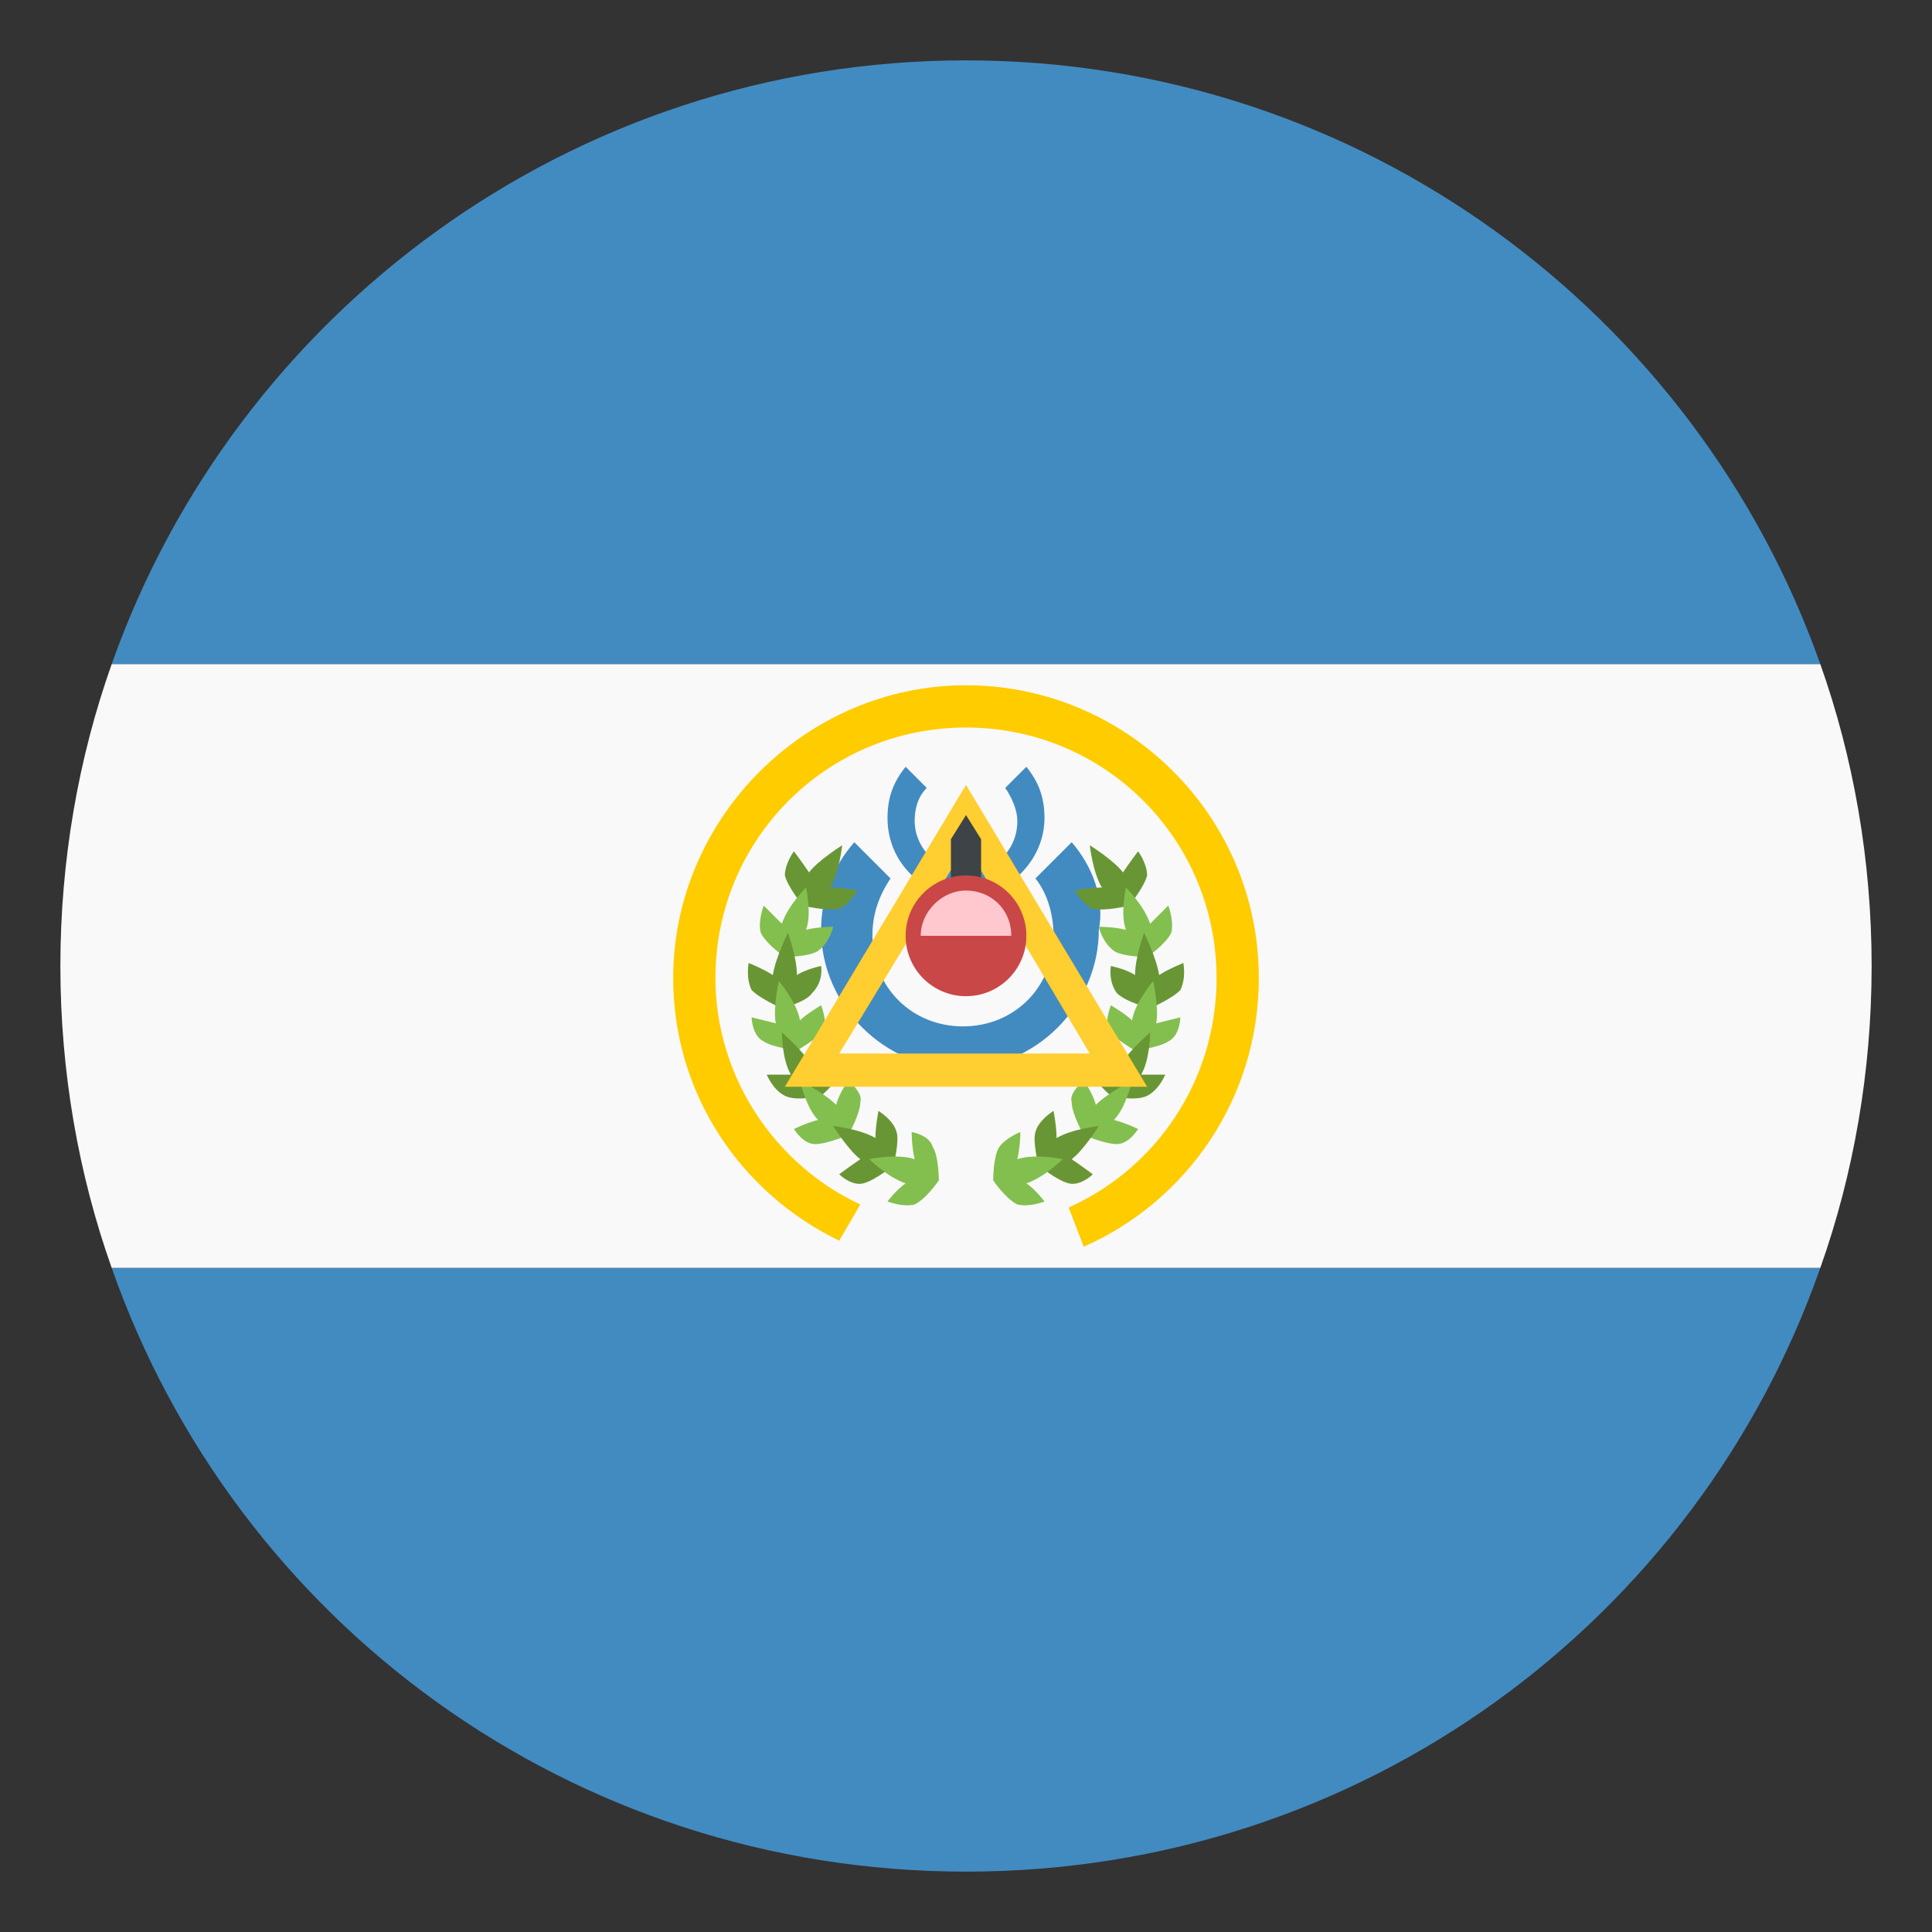 <svg width="64" height="64" viewBox="0 0 64 64" fill="none" xmlns="http://www.w3.org/2000/svg">
<rect x="0" y="0" width="64" height="64" fill="#333333" stroke="none"/>
<path d="M32 2C18.9 2 7.8 10.4 3.7 22H60.3C56.2 10.4 45.1 2 32 2Z" fill="#428BC1"/>
<path d="M32 62C45.1 62 56.2 53.7 60.3 42H3.7C7.8 53.7 18.9 62 32 62Z" fill="#428BC1"/>
<path d="M3.7 22C2.6 25.1 2 28.5 2 32C2 35.5 2.6 38.9 3.7 42H60.3C61.4 38.9 62 35.5 62 32C62 28.5 61.4 25.1 60.3 22H3.7Z" fill="#F9F9F9"/>
<path d="M35.5 27.9L34.3 29.1C34.7 29.6 34.9 30.3 34.9 31C34.9 32.7 33.6 34 31.9 34C30.2 34 28.9 32.7 28.9 31C28.9 30.3 29.1 29.7 29.5 29.1L28.3 27.9C27.6 28.7 27.2 29.7 27.2 30.8C27.2 33.3 29.3 35.4 31.8 35.4C34.3 35.4 36.4 33.3 36.4 30.8C36.6 29.8 36.2 28.7 35.5 27.9Z" fill="#428BC1"/>
<path d="M34 25.4L33.3 26.1C33.5 26.4 33.7 26.8 33.7 27.2C33.7 28.2 32.9 28.9 32 28.9C31.1 28.9 30.3 28.1 30.3 27.2C30.3 26.8 30.4 26.4 30.7 26.1L30 25.4C29.6 25.9 29.4 26.4 29.4 27.1C29.4 28.6 30.6 29.7 32 29.7C33.4 29.7 34.6 28.5 34.6 27.1C34.6 26.4 34.4 25.9 34 25.4Z" fill="#428BC1"/>
<path d="M28.4 29.5C28.4 29.5 27.9 29.4 27.5 29.4C27.8 28.9 27.9 28 27.9 28C27.9 28 27.1 28.5 26.8 28.9C26.6 28.6 26.3 28.2 26.3 28.2C26.3 28.2 26 28.6 26 29C26.1 29.4 26.6 30 26.6 30C26.6 30 27.4 30.2 27.8 30.1C28.1 30 28.4 29.5 28.4 29.5Z" fill="#699635"/>
<path d="M27.6 30.7C27.6 30.7 27.1 30.7 26.7 30.8C26.9 30.3 26.7 29.4 26.7 29.4C26.7 29.4 26.1 30 25.9 30.6L25.3 30C25.3 30 25.1 30.5 25.2 30.9C25.4 31.3 26 31.7 26 31.7C26 31.7 26.8 31.7 27.1 31.5C27.5 31.2 27.6 30.7 27.6 30.7Z" fill="#83BF4F"/>
<path d="M27.2 32C27.2 32 26.7 32.1 26.4 32.3C26.4 31.7 26.1 30.9 26.1 30.9C26.1 30.9 25.7 31.7 25.6 32.3C25.3 32.1 24.8 31.9 24.8 31.9C24.8 31.9 24.7 32.4 24.9 32.8C25.2 33.1 25.9 33.4 25.9 33.4C25.9 33.4 26.7 33.2 26.9 32.9C27.3 32.5 27.2 32 27.2 32Z" fill="#699635"/>
<path d="M27.2 33.3C27.2 33.3 26.7 33.6 26.5 33.8C26.4 33.2 25.8 32.5 25.8 32.5C25.8 32.5 25.6 33.4 25.7 33.9L24.9 33.7C24.9 33.7 24.9 34.3 25.3 34.5C25.6 34.7 26.4 34.8 26.4 34.8C26.4 34.8 27.1 34.4 27.3 34.1C27.4 33.8 27.2 33.3 27.2 33.3Z" fill="#83BF4F"/>
<path d="M27.5 34.6C27.5 34.6 27.1 35 26.9 35.3C26.6 34.8 25.9 34.2 25.9 34.2C25.9 34.2 25.9 35.1 26.2 35.6H25.4C25.4 35.6 25.6 36.1 26 36.3C26.4 36.5 27.2 36.3 27.2 36.3C27.2 36.3 27.8 35.8 27.9 35.4C27.8 35.1 27.5 34.6 27.5 34.6Z" fill="#699635"/>
<path d="M28.1 35.8C28.1 35.8 27.8 36.2 27.7 36.6C27.3 36.2 26.5 35.8 26.5 35.8C26.5 35.8 26.7 36.7 27.1 37.1C26.7 37.2 26.3 37.4 26.3 37.4C26.3 37.4 26.6 37.9 27 37.9C27.4 37.9 28.1 37.6 28.1 37.6C28.1 37.6 28.5 36.9 28.5 36.5C28.6 36.2 28.1 35.8 28.1 35.8Z" fill="#83BF4F"/>
<path d="M29.1 36.8C29.1 36.8 29 37.3 29 37.7C28.5 37.4 27.6 37.3 27.6 37.3C27.6 37.3 28.1 38.1 28.5 38.4C28.2 38.6 27.8 38.9 27.8 38.9C27.8 38.9 28.2 39.3 28.6 39.2C29 39.1 29.6 38.6 29.6 38.6C29.6 38.6 29.8 37.8 29.7 37.5C29.6 37.1 29.1 36.8 29.1 36.8Z" fill="#699635"/>
<path d="M30.2 37.5C30.2 37.5 30.2 38 30.3 38.4C29.7 38.2 28.8 38.4 28.8 38.4C28.8 38.4 29.4 39 30 39.2C29.7 39.4 29.4 39.8 29.4 39.8C29.4 39.8 29.9 40 30.3 39.9C30.7 39.7 31.1 39.1 31.1 39.1C31.1 39.1 31.1 38.3 30.9 38C30.8 37.6 30.2 37.5 30.2 37.5Z" fill="#83BF4F"/>
<path d="M35.6 29.5C35.6 29.5 36.1 29.4 36.5 29.4C36.2 28.9 36.1 28 36.1 28C36.1 28 36.9 28.5 37.2 28.9C37.4 28.6 37.7 28.2 37.7 28.2C37.7 28.2 38 28.6 38 29C37.9 29.4 37.4 30 37.4 30C37.4 30 36.6 30.2 36.2 30.1C35.9 30 35.6 29.5 35.6 29.5Z" fill="#699635"/>
<path d="M36.4 30.7C36.4 30.7 36.9 30.7 37.3 30.8C37.1 30.3 37.3 29.4 37.3 29.4C37.3 29.4 37.9 30 38.1 30.6L38.7 30C38.7 30 38.9 30.5 38.8 30.9C38.6 31.3 38 31.7 38 31.7C38 31.7 37.2 31.7 36.9 31.5C36.5 31.2 36.4 30.7 36.4 30.7Z" fill="#83BF4F"/>
<path d="M36.8 32C36.8 32 37.3 32.1 37.6 32.3C37.6 31.7 37.9 30.9 37.9 30.9C37.9 30.9 38.3 31.7 38.4 32.3C38.7 32.1 39.2 31.9 39.2 31.9C39.2 31.9 39.3 32.4 39.1 32.8C38.8 33.1 38.1 33.4 38.1 33.4C38.1 33.4 37.3 33.2 37 32.9C36.7 32.5 36.8 32 36.8 32Z" fill="#699635"/>
<path d="M36.8 33.3C36.8 33.3 37.3 33.6 37.5 33.8C37.6 33.2 38.2 32.5 38.2 32.5C38.2 32.5 38.4 33.4 38.3 33.9L39.1 33.7C39.1 33.7 39.1 34.3 38.7 34.5C38.4 34.7 37.6 34.8 37.6 34.8C37.6 34.8 36.9 34.4 36.7 34.1C36.6 33.8 36.8 33.3 36.8 33.3Z" fill="#83BF4F"/>
<path d="M36.5 34.6C36.5 34.6 36.9 35 37.1 35.3C37.4 34.8 38.1 34.2 38.1 34.2C38.1 34.2 38.1 35.1 37.8 35.6H38.6C38.6 35.6 38.4 36.1 38 36.3C37.6 36.5 36.8 36.3 36.8 36.3C36.8 36.3 36.2 35.8 36.1 35.4C36.2 35.1 36.5 34.6 36.5 34.6Z" fill="#699635"/>
<path d="M35.9 35.8C35.9 35.8 36.2 36.2 36.3 36.6C36.7 36.2 37.5 35.8 37.5 35.8C37.5 35.8 37.3 36.7 36.9 37.1C37.3 37.2 37.7 37.4 37.7 37.4C37.7 37.4 37.4 37.9 37 37.9C36.6 37.9 35.9 37.6 35.9 37.6C35.9 37.6 35.5 36.9 35.5 36.5C35.4 36.2 35.9 35.8 35.9 35.8Z" fill="#83BF4F"/>
<path d="M34.9 36.8C34.9 36.8 35 37.3 35 37.7C35.5 37.4 36.4 37.3 36.4 37.3C36.4 37.3 35.9 38.1 35.5 38.4C35.8 38.6 36.2 38.9 36.2 38.9C36.2 38.9 35.8 39.3 35.4 39.2C35 39.1 34.4 38.6 34.4 38.6C34.4 38.6 34.2 37.8 34.3 37.5C34.4 37.1 34.9 36.8 34.9 36.8Z" fill="#699635"/>
<path d="M33.8 37.5C33.8 37.5 33.8 38 33.7 38.4C34.3 38.2 35.2 38.4 35.2 38.4C35.2 38.4 34.6 39 34 39.2C34.3 39.4 34.6 39.8 34.6 39.8C34.6 39.8 34.1 40 33.7 39.9C33.3 39.7 32.9 39.1 32.9 39.1C32.9 39.1 32.9 38.3 33.1 38C33.3 37.7 33.8 37.5 33.8 37.5Z" fill="#83BF4F"/>
<path d="M38 36H26L32 26L38 36ZM27.8 34.9H36.1L32 28L27.8 34.9Z" fill="#FFCE31"/>
<path d="M32.5 30.2L32 31L31.5 30.2V27.8L32 27L32.5 27.8V30.2Z" fill="#3E4347"/>
<path d="M32 33C33.105 33 34 32.105 34 31C34 29.895 33.105 29 32 29C30.895 29 30 29.895 30 31C30 32.105 30.895 33 32 33Z" fill="#C94747"/>
<path d="M32 29.5C31.2 29.5 30.5 30.2 30.5 31H33.5C33.5 30.1 32.8 29.5 32 29.5Z" fill="#FFC7CE"/>
<path d="M41.7 32.4C41.7 27 37.3 22.7 32 22.7C26.7 22.7 22.3 27.1 22.3 32.4C22.3 36.2 24.5 39.5 27.8 41.1L28.5 39.9C25.7 38.6 23.7 35.7 23.7 32.4C23.7 27.8 27.4 24.1 32 24.1C36.6 24.1 40.3 27.8 40.3 32.4C40.3 35.8 38.3 38.7 35.4 40L35.9 41.3C39.3 39.8 41.7 36.4 41.7 32.4Z" fill="#FFCC00"/>
</svg>
